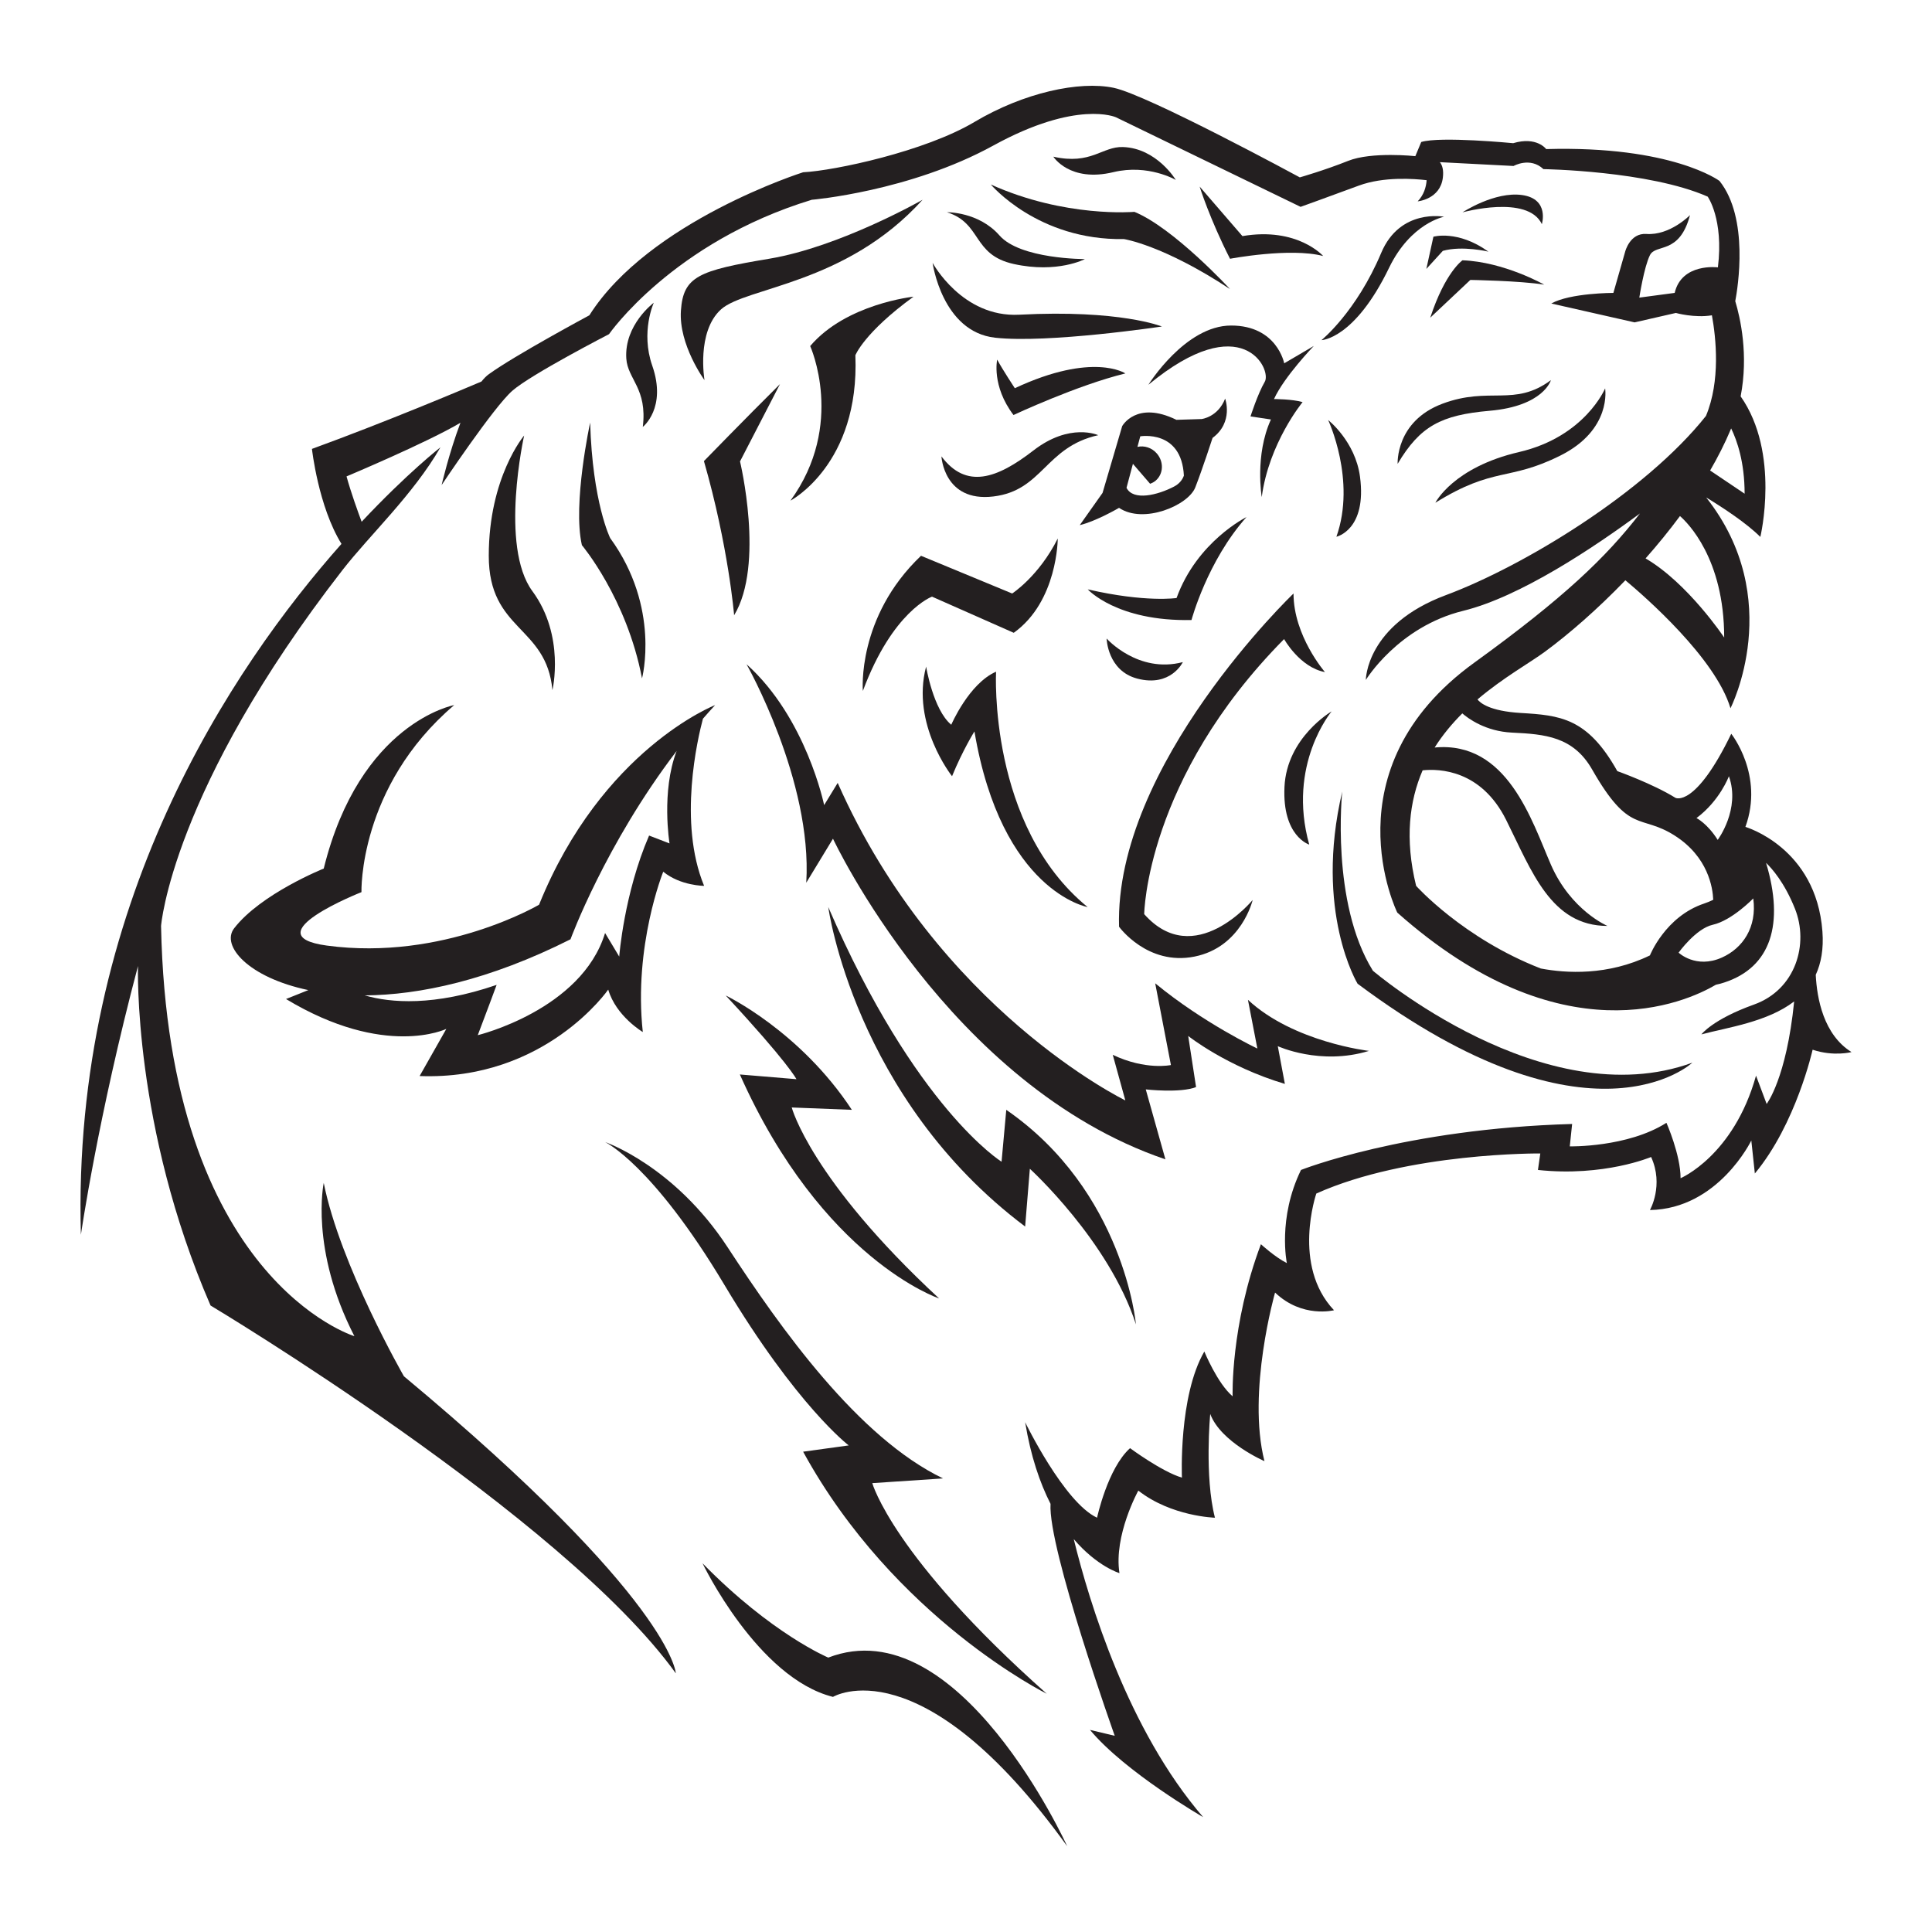 <?xml version="1.0" encoding="utf-8"?>
<!-- Designed by Vexels.com - 2020 All Rights Reserved - https://vexels.com/terms-and-conditions/  -->
<svg version="1.1" id="Capa_1" xmlns="http://www.w3.org/2000/svg" xmlns:xlink="http://www.w3.org/1999/xlink" x="0px" y="0px"
	 viewBox="0 0 1200 1200" enable-background="new 0 0 1200 1200" xml:space="preserve">
<g>
	<path fill="#231F20" d="M697.015,264.665l-12.203,41.491l-14.156,20.013c10.25-2.441,24.406-10.739,24.406-10.739
		c15.132,10.251,42.955-1.464,47.349-12.691c4.393-11.227,10.738-30.752,10.738-30.752c13.18-9.763,7.811-24.407,7.811-24.407
		c-4.516,11.593-14.644,12.691-14.644,12.691l-15.62,0.488C705.802,248.557,697.015,264.665,697.015,264.665z M735.334,295.417
		c-0.95,2.681-2.929,5.125-6.054,6.766c-10.178,5.343-25.431,9.098-29.58,0.8l3.977-14.886l10.667,12.371
		c1.258-0.438,2.461-1.071,3.52-1.984c4.805-4.143,5.111-11.667,0.682-16.803c-3.16-3.665-7.868-5.079-12.056-4.109l1.753-6.562
		C708.242,271.01,733.869,266.617,735.334,295.417z"/>
	<path fill="#231F20" d="M797.644,225.661c0,0-4.44-23.468-32.981-23.468c-28.542,0-51.375,36.787-51.375,36.787
		c58.352-48.203,76.745-9.514,72.305-1.903c-4.44,7.611-8.88,21.565-8.88,21.565l12.685,1.903
		c-10.148,22.199-5.708,48.203-5.708,48.203c4.44-33.615,25.37-58.986,25.37-58.986c-6.343-1.903-17.759-1.903-17.759-1.903
		c6.343-13.954,24.736-32.981,24.736-32.981L797.644,225.661z"/>
	<path fill="#231F20" d="M857.89,157.084c-15.446,36.684-37.098,54.182-37.098,54.182s20.501-0.488,41.979-44.908
		c13.494-27.908,34.169-31.728,34.169-31.728S869.605,129.261,857.89,157.084z"/>
	<path fill="#231F20" d="M888.362,197.303l24.895-23.43c0,0,30.752,0.488,45.884,2.929c0,0-24.895-14.155-50.765-15.132
		C908.376,161.67,897.637,168.992,888.362,197.303z"/>
	<path fill="#231F20" d="M890.315,147.026l-4.393,20.013l10.251-11.227c12.203-3.417,28.311,0.488,28.311,0.488
		C905.447,142.632,890.315,147.026,890.315,147.026z"/>
	<path fill="#231F20" d="M945.474,121.155c-17.085-2.441-37.098,10.739-37.098,10.739s40.515-11.227,49.301,7.322
		C957.677,139.215,962.558,123.595,945.474,121.155z"/>
	<path fill="#231F20" d="M797.814,488.716c-1.464,30.752,15.376,35.878,15.376,35.878c-13.912-49.789,13.912-82.738,13.912-82.738
		S799.279,457.964,797.814,488.716z"/>
	<path fill="#231F20" d="M1051.154,660.05c-92.257,33.681-198.425-57.111-198.425-57.111
		c-26.359-42.467-19.037-111.293-19.037-111.293c-17.573,74.684,9.518,119.348,9.518,119.348
		C988.185,719.358,1051.154,660.05,1051.154,660.05z"/>
	<path fill="#231F20" d="M824.944,260.897c0,0,17.573,37.342,5.125,72.487c0,0,19.067-4.17,14.644-37.342
		C841.784,274.077,824.944,260.897,824.944,260.897z"/>
	<path fill="#231F20" d="M868.105,288.095c13.912-23.431,26.983-30.329,57.111-32.949c33.681-2.929,38.074-19.037,38.074-19.037
		c-22.698,16.84-38.074,3.661-67.362,14.644C866.641,261.736,868.105,288.095,868.105,288.095z"/>
	<path fill="#231F20" d="M891.535,312.257c36.61-22.698,45.396-13.179,77.613-29.288c32.217-16.108,27.823-41.735,27.823-41.735
		s-12.447,30.02-53.45,39.539C902.518,290.292,891.535,312.257,891.535,312.257z"/>
	<path fill="#231F20" d="M1127.792,605.475c3.321-7.204,4.965-16.015,4.147-26.942c-3.905-52.23-47.837-64.921-47.837-64.921
		c11.715-32.217-8.787-57.844-8.787-57.844c-22.454,46.373-34.657,39.783-34.657,39.783c-14.156-8.786-36.122-16.596-36.122-16.596
		c-18.549-33.193-35.634-34.657-60.04-36.122c-19.433-1.166-25.234-6.344-26.798-8.41c15.982-13.559,32.568-22.765,41.93-29.664
		c14.867-10.955,32.555-26.306,49.924-44.344c12.013,10.025,56.022,48.367,65.274,79.489c0,0,34.738-67.818-15.103-130.939
		c10.616,6.466,25.116,15.991,33.652,24.527c0,0,12.537-52.033-12.235-87.301c5.001-25.856-0.208-48.765-3.341-59.126
		c1.592-8.396,8.65-51.625-9.807-74.696c0,0-29.288-21.966-107.633-19.77c0,0-5.858-8.054-20.502-3.661
		c0,0-45.396-4.393-57.111-0.732l-3.661,8.786c0,0-27.091-2.929-41.735,2.929c-14.644,5.858-30.02,10.251-30.02,10.251
		S712.88,58.918,691.646,54.525c-21.234-4.393-55.647,2.929-86.399,21.234s-86.887,30.264-106.412,31.24
		c0,0-95.673,30.264-132.771,88.84c0,0-46.372,24.895-62.481,36.61c-1.539,1.119-3.05,2.658-4.527,4.516
		c-11.498,4.895-59.699,25.234-105.303,41.856c0,0,3.925,35.7,18.344,58.993C144.004,414.598,44.432,562.57,50.243,766.95
		c0,0,10.576-73.22,35.471-166.94c0,0-3.254,99.579,45.071,210.872c0,0,218.682,130.819,288.973,228.445
		c0,0-1.952-45.396-168.893-184.513c0,0-39.539-68.826-49.789-120.08c0,0-8.786,41.003,19.037,95.185
		c0,0-115.687-35.145-120.08-254.804c0,0,6.528-84.409,112.758-221.123c16.763-21.573,43.932-46.86,60.772-76.148
		c0,0-20.433,15.857-48.943,46.23c-2.187-5.847-6.554-17.892-9.389-28.169c0,0,50.145-21.056,70.766-33.331
		c-7.095,18.741-11.702,38.701-11.702,38.701s32.217-48.325,43.932-58.576c11.715-10.251,60.04-35.145,60.04-35.145
		s39.539-57.111,125.938-83.47c0,0,60.772-5.126,112.758-33.681S693.11,72.83,693.11,72.83l114.711,55.647
		c0,0,16.352-5.858,36.122-13.18c15.566-5.765,34.709-4.27,42.17-3.372c-0.334,4.426-1.782,9.177-5.56,13.135
		c0,0,13.946-1.247,15.62-14.644c0.594-4.752-0.313-7.771-1.848-9.694l45.78,2.372c0,0,10.251-5.858,18.549,1.952
		c0,0,65.41,0.976,102.019,17.084c0,0,10.007,13.912,6.346,43.932c0,0-22.454-2.929-26.847,15.864l-21.966,2.929
		c0,0,2.929-19.037,6.59-26.359c3.661-7.322,18.305,0,24.895-24.895c0,0-12.412,12.764-27.091,11.715
		c-10.251-0.732-13.179,10.983-13.179,10.983l-7.322,25.627c0,0-26.847,0-38.562,6.59l51.742,11.715l25.627-5.858
		c0,0,11.496,3.259,22.39,1.467c2.553,14.06,5.419,40.711-3.692,62.493c-37.912,47.712-113.646,93.46-161.475,111.279
		c-49.789,18.549-49.789,52.718-49.789,52.718s19.993-32.999,60.528-42.956c35.322-8.676,81.04-39.264,109.745-60.464
		c-20.958,27.142-47.153,52.345-102.911,92.68c-91.768,66.386-47.837,155.225-47.837,155.225
		c102.316,90.9,179.166,55.834,197.91,44.816c1.667-0.352,3.379-0.795,5.152-1.373c29.022-9.449,37.461-36.347,25.995-74.327
		c3.648,3.48,11.45,12.229,17.937,28.443c8.786,21.966,0.487,50.277-25.383,59.552c-25.871,9.274-32.704,18.549-32.704,18.549
		c16.187-4.335,40.929-7.648,57.609-20.471c-4.795,47.944-17.095,63.671-17.095,63.671l-6.59-17.573
		c-13.912,49.79-46.861,63.701-46.861,63.701c0-14.644-8.786-34.413-8.786-34.413c-24.163,15.376-60.04,14.644-60.04,14.644
		l1.464-13.912c-103.972,2.929-168.405,28.556-168.405,28.556c-14.644,30.02-8.786,57.843-8.786,57.843
		c-7.322-3.661-16.108-11.715-16.108-11.715c-19.037,50.522-17.573,94.453-17.573,94.453c-9.519-8.054-17.573-27.824-17.573-27.824
		c-16.108,27.824-13.912,78.345-13.912,78.345c-12.447-3.661-32.216-18.305-32.216-18.305
		c-13.912,12.447-20.502,43.199-20.502,43.199c-20.501-9.519-44.664-59.308-44.664-59.308c3.482,21.279,9.221,37.817,15.769,50.692
		c-1.692,27.582,39.878,144.072,39.878,144.072l-15.376-3.661c21.966,26.359,70.291,54.182,70.291,54.182
		c-46.695-54.124-70.697-133.23-80.376-172.69c14.59,17.091,28.39,21.125,28.39,21.125c-3.661-23.43,11.715-51.254,11.715-51.254
		c20.501,16.108,47.593,16.841,47.593,16.841c-6.59-25.627-2.929-64.433-2.929-64.433c6.59,17.573,33.681,29.288,33.681,29.288
		c-10.983-43.199,6.59-104.704,6.59-104.704c16.84,16.109,36.61,10.983,36.61,10.983c-26.359-27.823-10.983-72.487-10.983-72.487
		c57.111-25.627,139.117-24.894,139.117-24.894l-1.464,10.251c41.003,4.393,70.291-8.054,70.291-8.054
		c8.054,17.573-0.732,32.949-0.732,32.949c42.467-0.732,62.969-43.2,62.969-43.2l2.196,20.502
		c25.627-30.752,35.877-76.88,35.877-76.88c13.18,4.393,24.162,1.464,24.162,1.464
		C1132.676,642.691,1128.532,620.26,1127.792,605.475z M1022.096,346.837c7.416-8.381,14.617-17.2,21.364-26.307
		c4.684,4.071,27.463,26.388,27.463,75.442C1070.923,395.971,1048.384,362.174,1022.096,346.837z M1074.828,267.106
		c0.145-0.344,0.268-0.687,0.409-1.031c3.68,7.531,8.378,20.957,8.378,40.569l-21.426-14.407
		C1067.002,283.943,1071.278,275.536,1074.828,267.106z M1073.852,482.127c7.322,20.502-6.956,39.538-6.956,39.538
		c-6.422-10.199-13.18-13.546-13.18-13.546C1068.286,497.269,1073.852,482.127,1073.852,482.127z M879.576,550.221
		c-7.155-29.244-4.153-52.718,4.042-71.758c10.402-1.091,36.318-0.307,51.848,30.754c15.968,31.936,27.823,65.898,62.969,65.898
		c0,0-22.698-9.519-35.145-38.074c-11.862-27.213-27.073-76.992-72.201-72.744c5.021-7.945,10.917-14.958,17.173-21.195
		c3.608,3.127,14.393,11.149,30.866,11.933c20.501,0.977,38.074,2.441,49.789,22.942c23.292,40.761,29.776,27.335,51.254,41.003
		c20.842,13.263,23.667,32.49,23.944,39.888c-1.796,0.885-3.67,1.679-5.64,2.336c-24.162,8.054-33.681,32.216-33.681,32.216
		c-26.203,12.718-52.111,11.101-67.77,8.136C908.664,582.767,879.576,550.221,879.576,550.221z M1069.491,594.753
		c-16.141,7.209-26.88-3.041-26.88-3.041s10.683-14.96,21.234-17.329c11.959-2.685,25.138-16.352,25.138-16.352
		C1091.425,576.092,1082.326,589.021,1069.491,594.753z"/>
	<path fill="#231F20" d="M535.933,429.165c18.549-49.789,42.956-58.575,42.956-58.575l50.765,22.454
		c27.335-19.525,27.335-58.576,27.335-58.576c-11.715,23.431-28.312,34.169-28.312,34.169l-56.623-23.43
		C532.028,383.28,535.933,429.165,535.933,429.165z"/>
	<path fill="#231F20" d="M740.058,385.109c0,0,9.763-36.61,34.169-63.945c0,0-30.752,15.132-43.444,50.277
		c0,0-19.037,2.929-55.159-5.37C675.625,366.072,693.686,386.085,740.058,385.109z"/>
	<path fill="#231F20" d="M706.377,421.493c20.84,5.484,28.312-10.251,28.312-10.251c-27.824,7.322-47.349-14.644-47.349-14.644
		S687.828,416.611,706.377,421.493z"/>
	<path fill="#231F20" d="M695.063,575.603c0,0,17.573,24.407,46.86,18.549c29.288-5.858,36.122-35.145,36.122-35.145
		s-36.122,43.932-67.362,8.787c0,0,0.976-83.959,86.887-170.846c0,0,9.763,17.573,25.383,20.502c0,0-19.525-22.454-19.525-48.813
		C803.428,368.636,692.134,475.049,695.063,575.603z"/>
	<path fill="#231F20" d="M584.746,283.478c0,0,1.464,28.556,32.217,24.895s32.217-30.752,65.165-38.074
		c0,0-17.573-8.054-40.271,9.518C619.159,297.39,600.122,303.98,584.746,283.478z"/>
	<path fill="#231F20" d="M630.32,241.122c0,0-7.59-11.503-10.961-17.76c0,0-3.584,16.324,10.146,34.413
		c0,0,39.572-18.538,69.483-25.829C698.988,231.945,678.96,218.385,630.32,241.122z"/>
	<path fill="#231F20" d="M618.061,209.75c32.949,3.661,103.606-6.956,103.606-6.956s-25.993-10.617-88.596-7.322
		c-35.479,1.868-53.816-32.216-53.816-32.216S585.112,206.089,618.061,209.75z"/>
	<path fill="#231F20" d="M771.69,146.644L745.125,115.9c0,0,6.326,20.272,18.867,44.827c0,0,37.215-7.097,57.87-1.709
		C821.863,159.019,805.846,140.825,771.69,146.644z"/>
	<path fill="#231F20" d="M850.288,652.728c0,0-46.86-5.369-75.172-31.728l5.858,30.264c0,0-33.193-15.62-63.457-40.515l9.762,50.765
		c0,0-15.62,3.417-36.121-6.346l7.81,28.312c0,0-116.297-56.257-178.656-197.204l-8.42,13.79c0,0-11.105-54.304-48.203-87.497
		c0,0,41.003,72.243,37.098,135.7l16.596-27.335c0,0,71.755,153.273,206.479,199.157l-12.203-43.444c0,0,21.478,2.441,31.24-1.464
		l-4.881-31.728c0,0,23.918,19.037,60.04,29.776l-4.393-23.431C793.665,649.799,820.024,662.003,850.288,652.728z"/>
	<path fill="#231F20" d="M590.847,450.154c-11.227-9.275-15.62-36.122-15.62-36.122c-9.519,35.877,16.108,68.094,16.108,68.094
		c6.59-16.108,13.912-27.823,13.912-27.823c16.84,99.579,70.291,109.097,70.291,109.097
		c-61.87-50.521-56.867-146.195-56.867-146.195C601.83,424.527,590.847,450.154,590.847,450.154z"/>
	<path fill="#231F20" d="M531.287,220.657c0,0,5.444-14.079,36.114-36.377c0,0-41.865,4.375-64.179,30.665
		c0,0,22.105,48.797-12.261,96.017C490.961,310.962,534.054,288.442,531.287,220.657z"/>
	<path fill="#231F20" d="M422.931,192.91c-1.464,21.234,14.644,43.199,14.644,43.199s-5.125-30.02,10.251-43.932
		c15.376-13.912,77.613-15.376,125.205-68.094c0,0-51.254,29.288-95.185,36.61C433.914,168.015,424.395,171.676,422.931,192.91z"/>
	<path fill="#231F20" d="M437.226,286.391c15.248,53.054,18.752,95.761,18.752,95.761c19.094-31.518,3.66-95.554,3.66-95.554
		l24.82-48.019C462.995,259.887,437.226,286.391,437.226,286.391z"/>
	<path fill="#231F20" d="M636.731,761.825l2.929-35.877c0,0,49.057,44.664,65.898,96.65c0,0-7.322-82.738-80.542-133.26
		l-2.929,32.217c0,0-53.45-32.949-107.633-158.154C514.455,563.4,530.563,682.016,636.731,761.825z"/>
	<path fill="#231F20" d="M583.281,806.489c-79.809-73.952-91.524-118.615-91.524-118.615l37.342,1.464
		c-32.216-49.057-78.345-71.023-78.345-71.023c38.806,41.735,43.932,51.986,43.932,51.986l-35.145-2.929
		C510.794,782.327,583.281,806.489,583.281,806.489z"/>
	<path fill="#231F20" d="M377.779,614.654c4.881,16.596,21.478,26.359,21.478,26.359c-5.858-53.695,12.691-99.579,12.691-99.579
		c10.739,8.787,25.383,8.787,25.383,8.787c-16.296-39.453-3.962-91.701-0.725-103.815c2.47-2.838,4.975-5.663,7.559-8.455
		c0,0-70.291,27.335-109.341,123.985c0,0-59.552,35.145-131.795,25.383c-46.69-6.309,21.478-33.193,21.478-33.193
		s-1.953-65.409,57.599-116.175c0,0-58.575,10.739-81.029,101.531c0,0-39.05,15.62-55.647,37.098
		c-8.367,10.828,8.836,30.583,46.083,38.385l-13.866,5.546c61.504,37.098,99.579,18.549,99.579,18.549l-16.596,29.288
		C338.728,671.277,377.779,614.654,377.779,614.654z M226.55,618.256c33.926-0.231,77.177-9.357,127.799-34.843
		c0,0,21.578-58.917,65.92-116.96c-9.693,25.243-4.416,57.408-4.416,57.408l-12.691-4.881
		c-15.62,36.122-18.549,75.172-18.549,75.172l-8.786-14.644c-14.644,47.837-79.077,63.457-79.077,63.457
		c4.881-12.692,11.715-31.24,11.715-31.24C269.45,625.086,242.75,622.935,226.55,618.256z"/>
	<path fill="#231F20" d="M450.022,798.191c44.908,75.172,77.125,99.579,77.125,99.579l-28.312,3.905
		c56.623,103.484,151.32,150.344,151.32,150.344C554.482,967.084,541.79,921.2,541.79,921.2l43.932-2.929
		c-52.718-25.383-100.555-92.745-133.748-143.51c-33.193-50.766-76.148-65.41-76.148-65.41S405.114,723.019,450.022,798.191z"/>
	<path fill="#231F20" d="M514.455,1029.565c0,0-35.145-14.644-78.101-58.576c0,0,34.169,71.267,81.029,82.982
		c0,0,54.671-33.193,145.463,92.745C662.846,1146.715,595.484,998.324,514.455,1029.565z"/>
	<path fill="#231F20" d="M389.006,222.685c0.826,12.914,13.179,18.549,10.251,42.468c0,0,15.067-11.674,5.857-38.074
		c-7.322-20.99,0.976-39.05,0.976-39.05S387.663,201.696,389.006,222.685z"/>
	<path fill="#231F20" d="M691.55,106.921c21.612-5.205,38.761,4.844,38.761,4.844s-11.773-19.691-32.792-20.437
		c-12.933-0.459-19.764,11.275-43.275,5.989C654.244,97.317,664.367,113.467,691.55,106.921z"/>
	<path fill="#231F20" d="M366.552,262.468c0,0-10.983,50.521-5.125,76.148c0,0,27.823,32.949,37.342,82.738
		c0,0,11.715-43.932-19.769-87.131C378.999,334.223,368.016,312.257,366.552,262.468z"/>
	<path fill="#231F20" d="M698.091,148.493c0,0,24.288,3.634,65.877,31.047c0,0-35.035-38.021-59.374-47.953
		c0,0-42.954,3.837-89.171-16.985C615.422,114.602,644.644,149.435,698.091,148.493z"/>
	<path fill="#231F20" d="M303.583,345.206c0,46.86,35.878,43.199,39.539,83.47c0,0,8.054-33.681-12.447-61.504
		c-20.501-27.823-5.125-96.65-5.125-96.65S303.583,296.33,303.583,345.206z"/>
	<path fill="#231F20" d="M588.172,131.819c21.918,6.958,15.497,26.436,41.522,32.167c27.145,5.978,44.164-3.065,44.164-3.065
		s-40.105,0.122-53.051-14.667C607.863,131.465,588.172,131.819,588.172,131.819z"/>
</g>
</svg>
